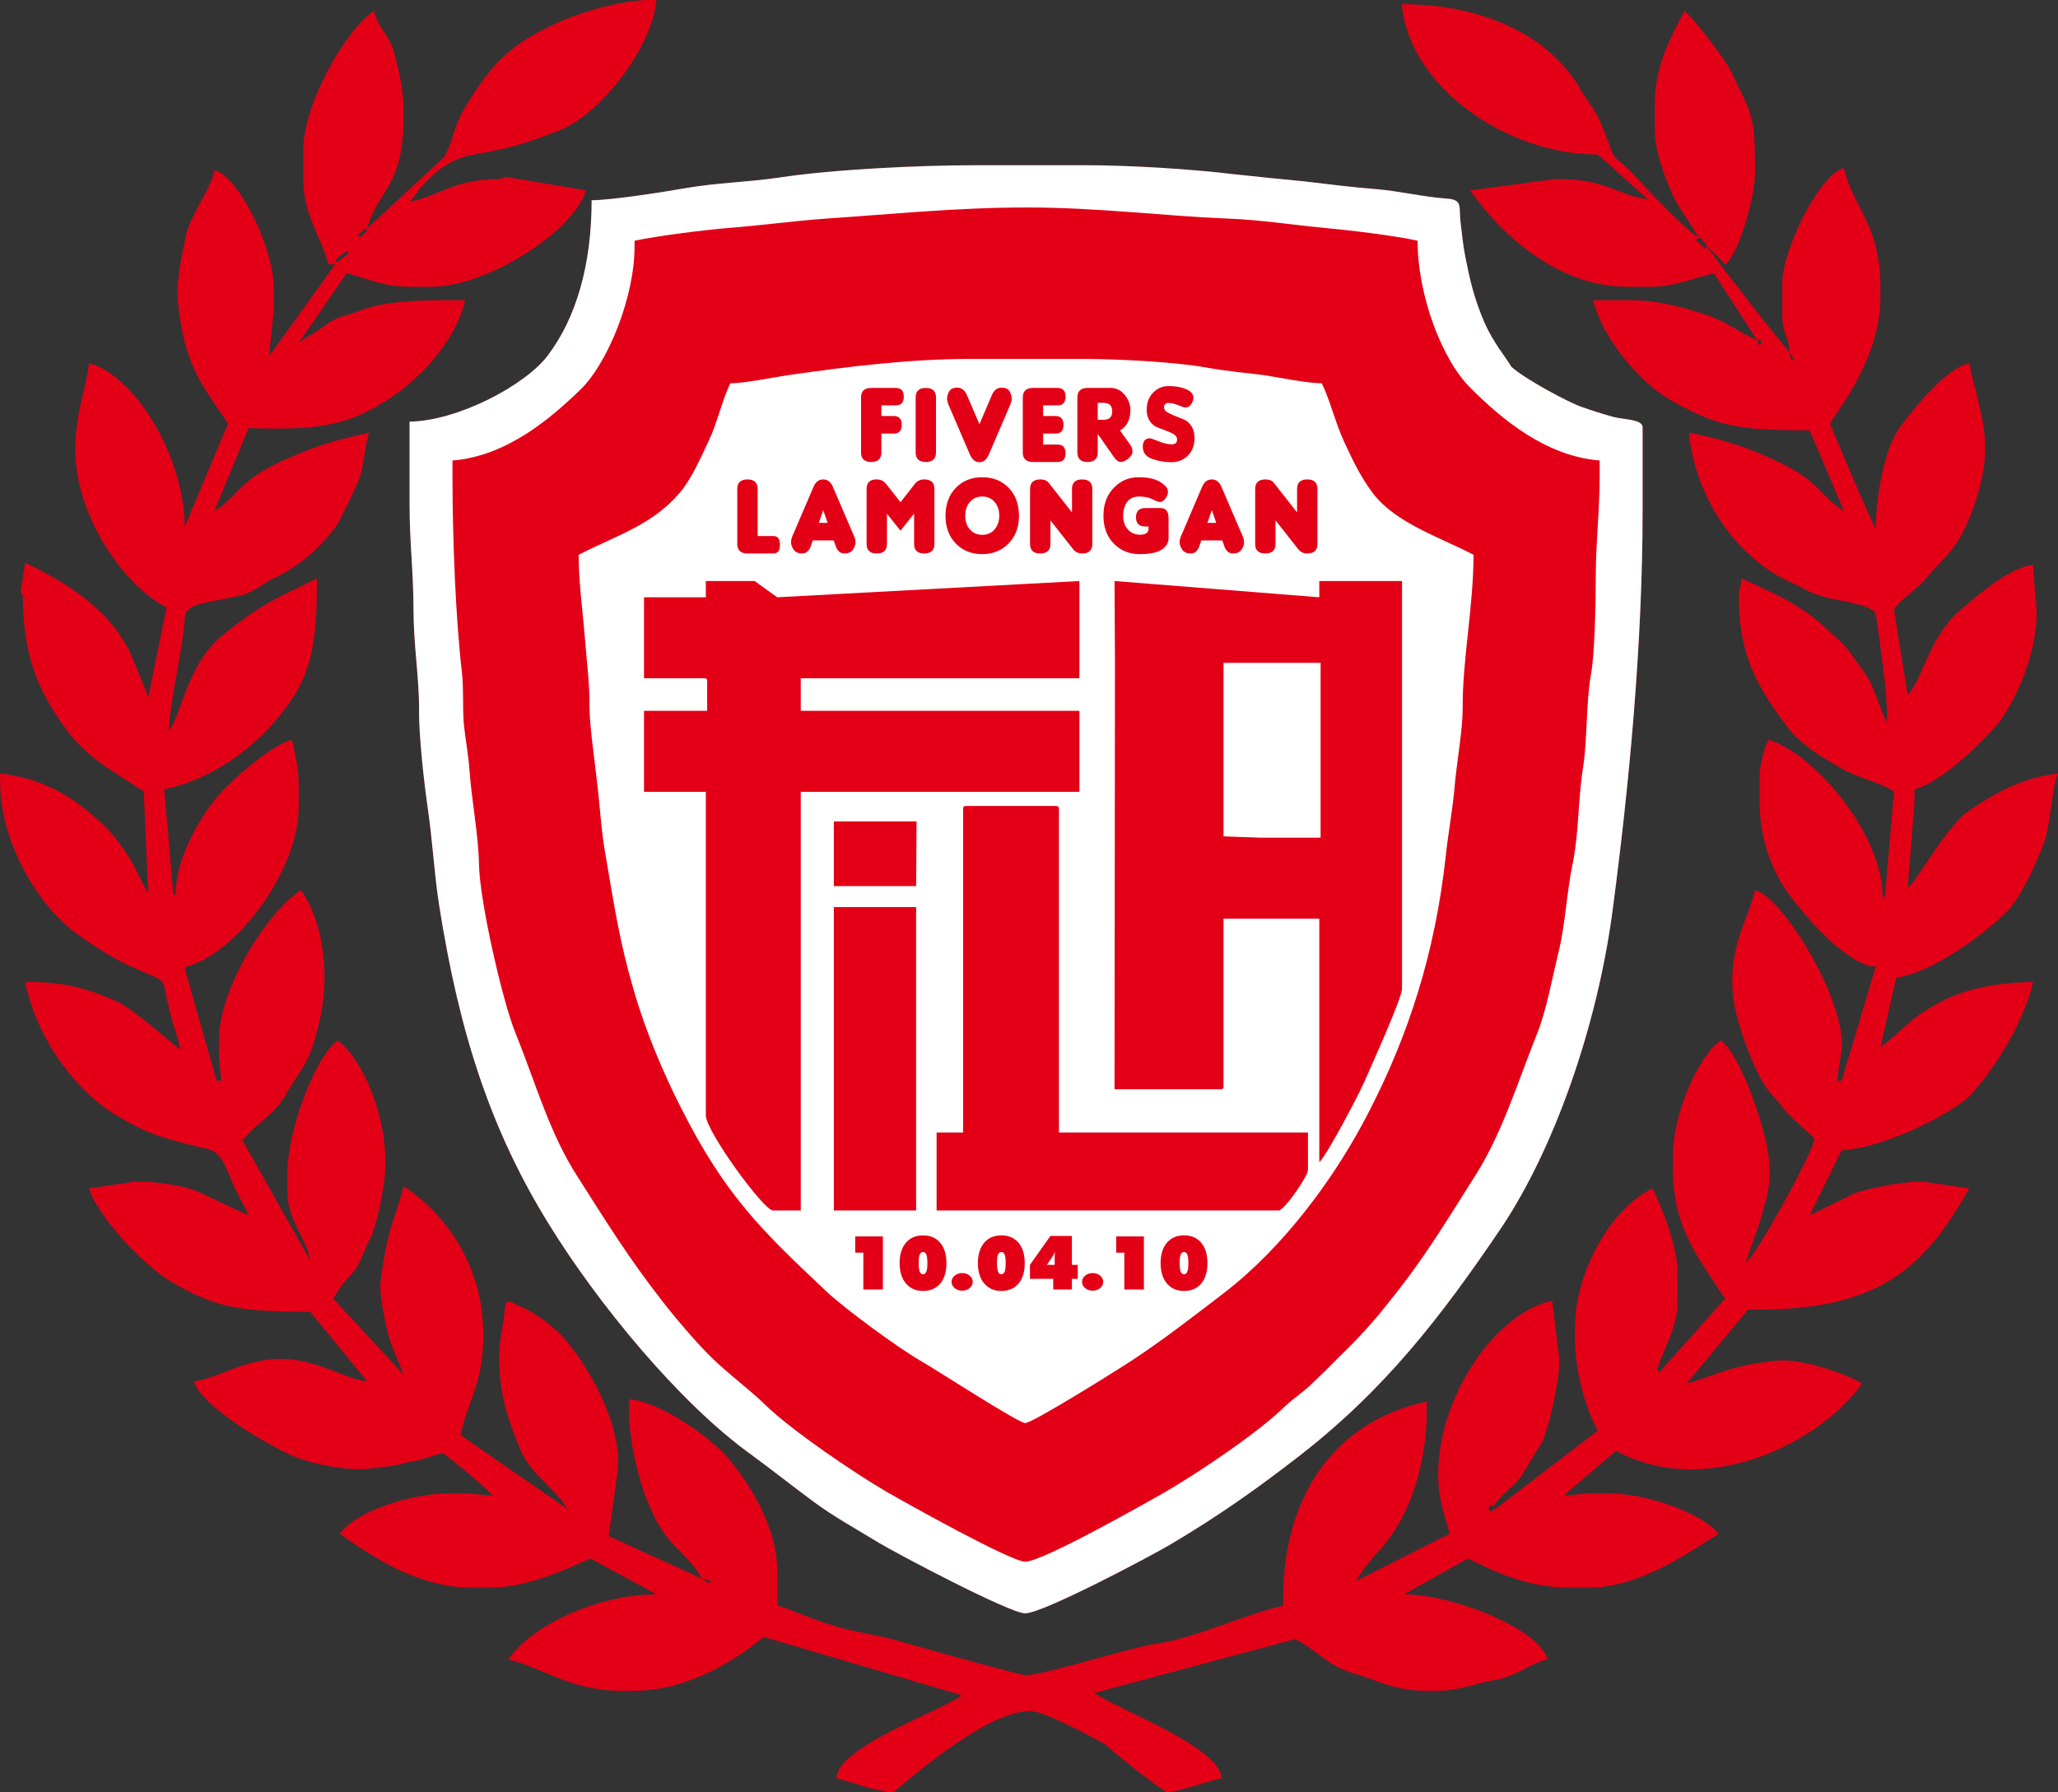 <?xml version="1.0" encoding="UTF-8"?>
<svg xmlns="http://www.w3.org/2000/svg" xmlns:xlink="http://www.w3.org/1999/xlink" width="311.9pt" height="271.6pt" viewBox="0 0 311.9 271.6" version="1.1">
<rect x="0" y="0" width="311.9" height="271.6" fill="#333333" stroke="none"/>
<defs>
<clipPath id="clip1">
  <path d="M 0 0 L 311.898 0 L 311.898 271.602 L 0 271.602 Z M 0 0 "/>
</clipPath>
</defs>
<g id="surface1">
<path style=" stroke:none;fill-rule:evenodd;fill:rgb(89.062%,0%,8.617%);fill-opacity:1;" d="M 103.797 28.535 C 108.527 27.695 113.191 27.629 118.055 26.918 C 126.07 25.691 139.016 25.043 147.953 25.043 L 164.445 25.043 C 171.344 25.043 180.539 25.625 186.98 26.402 C 190.531 26.789 194.473 27.18 197.758 27.5 C 201.504 27.953 205.246 28.406 208.535 28.664 C 211.887 28.926 215.629 29.828 219.113 30.09 C 221.742 30.219 221.086 31.254 221.348 33.645 C 221.539 35.262 221.742 37.203 222.07 38.883 C 222.789 42.57 223.383 44.961 224.633 48.066 C 225.289 49.684 225.816 50.652 226.664 52.012 C 227.062 52.723 228.574 54.727 229.035 55.566 C 231.137 57.508 238.102 61.191 239.812 61.711 C 241.258 62.227 242.898 62.746 244.539 63.199 C 245.922 63.586 248.945 63.52 248.945 64.75 L 248.945 77.359 C 248.945 97.922 246.84 119.523 244.41 137.887 C 242.109 155.477 235.539 174.102 227.59 186 C 218.324 199.711 209.848 210.641 196.84 220.727 C 190.328 225.77 184.746 229.715 177.453 234.047 C 174.629 235.73 158.07 244.523 155.371 244.523 C 153.012 244.523 135.797 235.406 133.234 233.855 C 129.949 231.848 126.203 229.781 123.18 227.516 C 120.027 225.188 116.938 222.73 113.848 220.469 C 102.871 212.578 90.523 197.445 83.23 185.613 C 74.492 171.516 69.629 156.836 66.539 137.113 C 65.816 132.457 65.555 127.477 64.832 122.496 C 64.305 118.941 63.453 111.438 63.516 107.625 C 63.516 102.449 62.664 97.793 62.664 92.234 C 62.664 86.801 62.07 82.145 62.07 76.52 L 62.07 63.91 C 69.43 63.781 79.547 58.414 82.969 53.949 C 87.305 48.258 89.664 40.176 89.664 30.348 C 92.621 30.348 100.445 29.117 103.797 28.535 Z M 103.797 28.535 "/>
<g clip-path="url(#clip1)" clip-rule="nonzero">
<path style=" stroke:none;fill-rule:evenodd;fill:rgb(89.062%,0%,8.617%);fill-opacity:1;" d="M 106.406 239.27 L 107.789 239.609 L 107.441 239.949 Z M 225.914 229.07 L 225.57 228.73 L 225.914 228.051 L 226.605 228.73 Z M 86.027 229.07 C 85.336 228.391 86.719 229.75 86.027 229.07 Z M 255.273 209.695 C 255.965 209.016 254.578 210.375 255.273 209.695 Z M 55.633 209.695 C 54.941 209.016 56.324 210.375 55.633 209.695 Z M 61.16 208.676 C 60.469 207.992 61.848 209.355 61.16 208.676 Z M 250.785 207.652 C 251.477 206.973 250.094 208.336 250.785 207.652 Z M 273.926 184.199 C 274.617 183.52 273.234 184.879 273.926 184.199 Z M 271.164 53.324 L 271.852 54.344 L 271.508 54.684 Z M 266.672 52.305 L 266.328 51.965 L 266.672 51.285 L 267.02 51.965 Z M 44.922 51.965 C 45.617 51.285 44.234 52.645 44.922 51.965 Z M 50.793 39.387 L 52.523 38.027 L 52.871 38.367 L 51.141 39.727 Z M 257.691 35.988 L 258.727 37.348 L 258.383 37.688 L 256.996 36.328 Z M 55.633 34.969 L 54.598 35.988 L 54.246 35.648 L 55.285 34.629 Z M 61.848 30.551 C 62.539 29.871 61.16 31.23 61.848 30.551 Z M 250.785 19.672 C 250.785 22.73 252.164 26.473 253.203 28.852 C 254.238 31.57 256.656 34.289 257.348 35.988 C 255.273 34.629 249.059 28.172 246.984 25.789 C 243.871 23.07 244.914 24.43 243.184 20.012 C 241.805 16.613 241.453 16.613 239.73 13.895 C 235.242 5.734 225.223 0.637 212.445 0.637 C 213.48 12.875 227.988 23.41 242.148 23.41 L 249.746 30.211 C 244.914 29.531 243.531 27.152 236.277 27.152 L 235.586 27.152 L 222.805 28.852 C 227.297 35.309 235.934 43.469 246.641 43.469 L 250.094 43.469 C 253.891 43.469 256.656 42.109 259.766 41.426 L 266.328 51.625 C 264.602 50.945 260.801 48.227 258.039 47.547 C 254.93 46.527 251.129 45.508 247.328 45.508 L 241.453 45.508 C 242.84 51.285 248.367 57.746 252.855 60.465 C 260.109 64.543 262.871 65.223 274.27 65.223 L 279.453 77.461 C 275.652 75.082 275.996 73.043 269.438 69.98 C 265.289 67.941 261.145 66.582 255.965 65.562 C 256.996 75.762 263.219 84.258 270.816 88 C 273.926 89.359 273.578 89.699 277.379 90.719 C 279.105 91.059 283.941 91.738 284.289 93.098 C 284.98 98.195 286.016 104.316 286.016 109.414 C 284.98 108.055 284.289 104.316 282.562 101.934 C 280.488 99.215 280.488 98.535 277.727 96.156 C 273.234 91.738 269.781 90.379 263.91 87.66 C 263.91 89.02 263.562 89.02 263.562 90.379 L 263.562 91.059 C 263.562 99.895 267.02 104.996 270.816 110.094 C 272.539 112.473 275.652 114.512 278.07 115.871 C 281.18 117.914 284.289 118.254 287.051 119.953 L 285.664 135.93 L 285.324 135.93 C 285.324 126.41 274.961 114.172 268.055 112.133 C 267.363 113.152 266.672 116.211 266.672 117.574 L 266.672 121.312 C 266.672 128.109 269.09 133.211 272.199 136.949 C 274.617 140.008 279.453 145.445 283.598 146.465 L 284.289 146.465 L 279.105 163.805 L 278.414 163.805 L 279.105 159.043 C 279.797 151.566 270.121 135.93 265.98 134.91 C 264.945 139.328 262.527 142.387 262.527 148.848 C 262.527 153.605 264.945 159.723 266.672 163.125 C 268.055 165.844 268.746 165.844 270.473 168.223 C 271.164 169.242 274.961 172.301 274.961 172.641 C 274.961 174.34 265.98 190.656 264.602 191.336 C 265.289 188.957 266.672 185.898 267.363 182.84 C 268.398 179.781 268.398 176.379 267.703 173.32 C 266.672 168.562 263.562 159.723 260.801 157.684 C 257.348 160.062 253.547 168.902 253.547 175.02 L 253.547 177.398 C 253.547 186.238 257.691 190.996 261.145 196.438 L 261.492 196.777 L 251.477 207.992 L 251.129 207.652 C 252.164 204.254 254.238 201.195 254.238 197.457 L 254.238 192.695 C 254.238 188.957 251.82 182.84 250.438 180.121 C 244.566 182.84 238.695 192.355 238.695 201.195 L 238.695 202.895 C 238.695 207.992 240.422 213.773 242.148 216.832 L 226.605 228.73 L 226.262 228.391 C 227.297 226.691 229.023 225.672 230.406 223.973 C 231.441 222.27 232.477 220.57 233.516 218.871 C 234.551 217.512 236.621 208.336 236.277 205.613 L 235.242 197.117 C 226.262 199.156 217.973 212.074 217.973 223.293 L 217.973 223.633 C 217.973 227.371 219.008 229.75 219.699 232.469 L 205.535 239.609 C 208.301 234.848 210.027 235.188 213.137 228.73 C 214.863 224.992 216.242 219.551 216.242 213.773 L 216.242 212.414 C 202.078 215.473 194.137 227.031 194.484 243.348 C 188.613 244.707 180.664 248.445 175.141 249.125 C 170.996 249.805 158.215 253.887 155.453 253.887 C 154.414 253.887 138.871 249.465 136.453 248.785 C 133.004 247.766 129.547 247.426 126.441 246.406 C 123.676 245.727 120.223 244.027 117.805 243.348 L 117.805 238.246 C 117.805 231.449 113.66 224.992 110.551 221.25 C 108.133 218.191 100.188 212.414 95.352 212.074 L 95.352 214.113 C 95.352 218.871 97.082 225.672 98.809 229.07 C 100.879 234.168 104.328 235.527 106.406 239.27 L 92.246 232.809 L 93.621 222.949 C 94.316 215.812 89.137 207.312 86.371 203.914 C 84.992 201.875 81.539 199.156 79.121 198.137 C 76.355 196.777 76.703 196.777 76.355 199.836 C 76.012 201.875 75.664 203.574 75.664 205.613 C 75.664 211.734 77.043 215.133 78.773 219.551 C 80.496 223.633 83.957 225.332 86.027 228.73 L 69.789 217.512 C 70.828 212.414 73.246 209.695 73.246 202.555 L 73.246 202.215 C 73.246 191.676 67.371 183.859 61.16 179.781 C 60.812 181.48 59.777 184.199 59.086 186.578 C 58.395 189.297 58.047 191.336 57.703 194.059 C 57.359 195.758 58.395 200.516 58.742 201.875 C 59.086 203.574 60.812 207.312 61.16 208.336 L 50.453 196.777 L 50.793 196.438 C 51.832 194.398 52.871 193.719 53.906 192.355 C 54.598 191.336 55.285 189.297 55.977 187.938 C 57.016 186.238 58.395 179.781 58.395 176.719 L 58.395 175.699 C 58.395 168.902 54.941 160.402 51.141 157.684 C 47.688 160.402 43.539 171.281 43.539 178.082 L 43.539 180.461 C 43.539 185.219 46.652 187.938 46.996 190.996 L 36.637 172.641 L 36.98 172.641 C 38.363 170.602 41.816 168.902 43.539 165.504 C 45.617 162.102 46.996 160.742 48.035 156.324 C 50.105 149.188 49.414 140.348 45.617 134.91 C 40.781 137.969 33.18 149.527 33.18 157.684 L 33.18 160.062 L 33.527 163.805 L 32.836 163.805 L 27.996 146.805 L 28.344 146.465 C 35.945 144.426 45.27 131.848 45.27 122.332 L 45.27 118.594 C 45.27 116.551 44.578 113.492 44.234 112.133 C 41.121 112.812 34.219 118.934 32.492 121.312 C 30.074 124.371 26.617 130.148 26.617 135.59 L 26.273 135.59 L 24.891 119.613 C 31.797 118.254 38.363 113.492 42.16 108.734 C 47.344 102.617 48.035 97.516 48.035 87.66 C 41.121 91.059 39.398 91.738 33.871 96.156 C 28.344 100.574 27.656 108.055 25.582 110.773 C 25.93 104.996 27.656 98.875 27.996 93.777 C 27.996 91.398 31.453 91.398 34.219 90.719 C 38.016 90.039 38.016 89.699 40.781 88 C 45.27 85.957 48.379 83.238 51.141 79.5 C 51.832 78.141 53.559 74.742 54.246 73.043 C 55.285 70.66 55.285 66.922 55.977 65.562 C 50.105 66.922 47.688 67.602 42.508 69.98 C 35.945 73.043 36.289 75.082 32.492 77.461 L 37.668 64.883 C 48.379 65.223 52.871 64.543 59.434 60.125 C 63.918 57.066 69.102 51.625 70.484 45.508 L 66.684 45.508 C 62.195 45.508 57.359 45.848 54.246 47.207 C 52.523 47.887 51.141 47.887 49.414 49.246 C 48.035 50.266 46.652 50.945 45.27 51.965 L 52.523 41.426 C 55.633 42.109 57.703 43.469 62.195 43.469 L 65.305 43.469 C 73.938 43.469 87.062 34.969 88.789 28.852 L 76.703 26.812 L 75.664 27.152 C 68.758 27.152 67.031 29.531 62.195 30.551 C 64.266 27.492 67.371 24.09 71.867 23.41 C 78.082 22.391 80.496 21.371 84.992 19.672 C 90.863 17.293 98.809 7.434 99.496 -0.043 C 91.555 -0.043 82.574 3.695 78.082 7.094 C 74.977 9.473 73.594 11.516 71.52 14.574 C 68.414 19.332 69.102 20.352 67.371 23.75 L 55.633 34.629 C 57.359 28.512 61.16 28.512 61.16 17.633 L 61.16 16.613 C 61.16 13.555 60.469 10.832 59.777 8.113 C 59.086 5.395 57.359 4.375 56.664 1.656 C 52.523 4.375 45.961 15.594 45.961 22.73 L 45.961 27.152 C 45.961 32.59 48.723 35.988 49.762 40.066 L 50.793 40.066 L 40.781 54.004 L 41.473 47.207 L 41.473 43.469 C 41.473 37.688 36.289 26.812 32.492 25.789 C 32.145 28.172 29.383 31.91 28.344 34.969 C 27.656 38.027 26.617 42.789 26.965 45.848 C 27.996 55.363 30.414 58.086 34.562 64.203 L 27.996 79.84 C 27.996 69.641 20.746 57.066 13.492 55.023 C 13.148 58.766 11.418 62.164 11.418 68.281 C 11.418 78.141 18.672 88.68 25.238 92.078 L 22.473 105.676 C 22.129 104.656 20.402 100.574 19.711 98.875 C 18.672 96.836 17.289 94.797 15.566 93.098 C 12.113 89.699 8.656 87.66 3.82 85.277 L 3.133 89.699 L 3.477 90.379 C 3.477 98.875 5.551 103.977 9 109.074 C 12.457 114.512 16.602 116.551 21.781 119.953 L 22.473 135.59 C 21.781 134.23 20.402 131.168 19.02 129.129 C 17.637 127.09 16.258 125.391 14.184 123.691 C 10.73 120.633 6.238 117.914 0.023 117.23 L 0.023 118.594 C 0.023 127.77 5.895 137.289 11.418 141.367 C 15.219 144.086 17.289 145.445 22.129 147.484 C 25.582 148.848 24.543 148.848 25.582 152.586 C 25.93 154.625 26.965 157.004 27.309 159.043 C 26.617 158.703 21.094 153.605 17.984 151.906 C 14.184 150.207 10.387 148.848 4.859 148.848 L 3.82 148.848 C 5.551 157.344 11.418 165.504 17.984 169.242 C 22.473 171.961 25.238 172.641 30.762 174 C 33.527 174.34 33.871 176.379 34.91 178.422 C 35.598 180.461 37.324 183.18 37.668 184.199 C 37.668 184.199 31.797 181.48 30.414 180.801 C 28.344 179.781 24.199 179.102 21.094 179.102 L 20.402 179.102 L 13.492 180.121 C 14.871 184.539 21.781 191.676 25.582 194.059 C 32.492 198.137 35.945 198.816 46.996 198.816 L 55.633 209.355 C 52.18 209.016 48.035 205.953 42.508 205.953 C 36.98 205.953 32.836 209.016 29.383 209.355 C 30.414 213.094 40.781 219.211 44.922 220.91 C 47.688 221.93 52.523 222.949 55.977 222.609 C 58.395 222.27 59.777 222.27 61.848 221.59 C 63.23 221.59 66.684 220.23 67.031 220.23 C 67.371 220.23 74.285 226.012 74.629 226.691 L 70.828 226.352 L 68.066 226.352 C 62.195 226.352 53.906 229.07 51.488 232.469 C 56.324 235.867 63.23 240.629 71.52 240.629 L 74.285 240.629 C 79.809 240.629 85.684 237.906 89.48 236.207 L 99.496 241.648 C 90.52 241.648 80.496 246.406 77.043 251.504 C 82.574 252.863 86.371 256.266 94.316 256.266 L 96.039 256.266 C 103.988 256.266 111.242 251.844 115.73 248.105 L 145.781 256.945 C 142.672 259.324 126.785 264.762 126.785 269.523 C 129.547 270.203 132.656 271.562 135.422 271.562 C 135.766 271.562 148.891 259.324 156.145 259.324 C 158.215 259.324 165.816 263.402 167.539 264.422 C 168.578 265.441 176.176 271.562 176.867 271.562 C 178.941 271.562 183.086 269.863 185.156 269.523 C 184.812 264.762 169.961 259.324 165.816 256.605 L 196.211 248.445 C 199.32 249.805 200.699 252.184 204.844 253.543 C 208.645 254.566 211.062 256.266 216.242 256.266 L 217.621 256.266 C 221.426 256.266 224.188 254.906 226.953 254.566 C 230.059 253.887 232.477 251.844 234.551 251.504 C 233.164 246.746 220.039 241.648 212.789 241.648 L 222.461 236.207 C 226.605 238.246 231.441 240.629 238.004 240.629 L 240.766 240.629 C 248.367 240.629 255.621 235.527 260.453 232.469 C 258.039 229.41 249.746 226.352 243.871 226.352 L 240.766 226.352 L 236.969 226.691 L 244.914 219.891 C 258.727 227.371 275.996 218.531 282.215 209.695 C 280.145 208.336 272.539 205.613 268.746 206.293 C 262.184 206.973 260.453 208.336 255.621 209.695 L 264.945 198.477 C 284.633 198.816 291.539 192.355 298.449 180.121 L 291.539 179.102 L 290.852 179.102 C 288.086 179.102 283.246 180.121 281.18 180.801 C 279.797 181.48 274.27 184.199 274.27 184.199 L 279.105 174.34 C 285.324 174 294.996 169.242 298.449 166.184 C 302.246 162.102 306.738 154.965 308.121 148.848 C 302.941 148.848 298.105 149.867 294.648 151.566 C 288.777 154.625 288.777 155.984 284.98 158.703 L 287.395 148.168 C 292.922 147.484 301.559 141.027 304.664 137.629 C 306.738 134.91 308.121 131.848 309.504 128.449 C 310.883 125.391 310.883 119.273 311.922 117.23 C 306.047 117.914 301.559 120.633 297.758 123.352 C 294.305 126.41 290.504 133.551 289.121 134.57 L 290.16 121.652 L 290.16 119.613 C 294.305 118.594 300.867 112.133 303.285 109.074 C 306.047 104.996 309.504 97.176 308.465 90.379 L 308.121 85.617 C 304.32 85.957 298.789 91.059 296.371 93.098 C 291.887 97.855 291.539 102.617 289.121 105.336 L 287.051 92.418 C 287.742 91.059 290.504 89.359 291.887 87.66 C 293.613 85.617 294.305 85.277 296.371 82.559 C 298.449 79.5 300.867 73.043 300.867 67.941 C 300.867 63.523 299.141 58.766 298.449 55.023 C 294.648 56.043 290.16 61.824 288.086 64.543 C 285.664 67.602 284.289 75.082 284.289 80.18 C 283.941 79.84 277.379 64.543 277.379 64.203 C 277.379 63.523 284.98 55.023 284.98 45.168 L 284.98 43.469 C 284.98 33.949 280.828 31.57 279.453 25.449 C 275.652 26.473 270.121 38.027 270.121 42.789 L 270.121 47.887 C 270.121 50.605 271.164 50.945 271.164 53.324 C 270.121 52.305 258.727 37.688 258.727 37.348 L 261.492 40.066 C 263.562 38.367 265.98 29.871 265.98 26.129 L 265.98 24.77 C 265.98 16.613 264.945 16.613 262.527 11.172 C 261.836 9.473 256.656 2.676 255.273 1.656 C 253.203 5.734 250.785 9.812 250.785 15.934 Z M 250.785 19.672 "/>
</g>
<path style=" stroke:none;fill-rule:evenodd;fill:rgb(100%,100%,100%);fill-opacity:1;" d="M 110.695 58.09 C 109.578 60.223 108.66 64.23 107.41 66.82 C 106.16 69.469 104.715 72.77 102.941 74.773 C 98.797 79.625 93.348 81.176 87.699 84.086 C 87.699 88.094 88.223 91.91 88.547 95.598 C 88.816 99.219 89.406 103.938 89.34 107.043 C 89.34 110.016 90.129 115.254 90.457 118.293 C 90.914 121.98 91.113 125.988 91.773 129.609 C 93.152 137.629 93.941 142.934 96.039 150.047 C 97.816 156.254 100.512 162.59 103.203 167.895 C 109.84 181.02 115.23 186.324 125.281 195.766 C 128.109 198.418 136.121 204.301 139.605 206.305 C 141.578 207.406 154.324 215.684 155.371 215.684 C 156.492 215.684 169.305 207.664 171.078 206.5 C 176.336 203.074 180.676 199.645 185.602 195.895 C 194.473 189.039 202.422 178.5 207.68 168.086 C 213.328 157.031 217.469 144.742 219.113 129.738 C 219.441 126.508 220.23 122.305 220.492 118.812 C 220.82 115.32 221.676 110.598 221.676 107.363 C 221.609 100.121 223.32 91.91 223.32 84.086 C 218.129 81.371 211.559 79.301 208.074 74.773 C 206.164 72.188 205.117 69.988 203.738 67.012 C 202.422 64.23 201.57 60.609 200.32 58.09 C 198.152 58.09 194.078 57.25 191.578 56.859 C 188.953 56.535 185.535 56.215 182.777 55.695 C 178.113 54.855 169.438 54.402 164.184 54.402 L 146.836 54.402 C 137.895 54.402 128.32 55.582 119.434 56.859 C 116.871 57.25 112.863 58.09 110.695 58.09 Z M 130.844 189.863 L 129.609 189.863 L 129.609 187.398 L 133.809 187.398 L 133.809 195.445 L 130.844 195.445 Z M 139.227 191.445 C 139.227 192.027 139.281 192.457 139.387 192.73 C 139.492 193 139.66 193.137 139.891 193.137 C 140.113 193.137 140.277 193.004 140.391 192.738 C 140.445 192.602 140.484 192.43 140.512 192.219 C 140.535 192.012 140.551 191.754 140.551 191.445 C 140.551 190.852 140.496 190.422 140.395 190.156 C 140.289 189.887 140.121 189.754 139.891 189.754 C 139.66 189.754 139.492 189.887 139.383 190.152 C 139.328 190.289 139.289 190.465 139.266 190.672 C 139.238 190.879 139.227 191.141 139.227 191.445 Z M 136.34 191.445 C 136.34 190.145 136.656 189.117 137.285 188.367 C 137.914 187.613 138.785 187.238 139.891 187.238 C 140.996 187.238 141.863 187.613 142.492 188.355 C 143.121 189.102 143.438 190.133 143.438 191.445 C 143.438 192.766 143.121 193.797 142.496 194.543 C 141.867 195.289 140.996 195.66 139.891 195.66 C 138.801 195.66 137.938 195.281 137.297 194.527 C 136.66 193.77 136.34 192.742 136.34 191.445 Z M 144.215 194.285 C 144.215 193.922 144.371 193.605 144.68 193.348 C 144.988 193.086 145.367 192.953 145.816 192.953 C 146.262 192.953 146.645 193.082 146.953 193.344 C 147.266 193.602 147.422 193.918 147.422 194.285 C 147.422 194.652 147.27 194.965 146.953 195.227 C 146.648 195.488 146.266 195.617 145.816 195.617 C 145.363 195.617 144.984 195.488 144.68 195.227 C 144.367 194.965 144.215 194.652 144.215 194.285 Z M 151.094 191.445 C 151.094 192.027 151.148 192.457 151.254 192.73 C 151.363 193 151.527 193.137 151.758 193.137 C 151.98 193.137 152.148 193.004 152.262 192.738 C 152.312 192.602 152.352 192.43 152.379 192.219 C 152.406 192.012 152.414 191.754 152.414 191.445 C 152.414 190.852 152.367 190.422 152.262 190.156 C 152.16 189.887 151.992 189.754 151.758 189.754 C 151.527 189.754 151.363 189.887 151.246 190.152 C 151.199 190.289 151.16 190.465 151.133 190.672 C 151.105 190.879 151.094 191.141 151.094 191.445 Z M 148.203 191.445 C 148.203 190.145 148.523 189.117 149.152 188.367 C 149.785 187.613 150.652 187.238 151.758 187.238 C 152.863 187.238 153.73 187.613 154.363 188.355 C 154.992 189.102 155.305 190.133 155.305 191.445 C 155.305 192.766 154.992 193.797 154.363 194.543 C 153.734 195.289 152.867 195.66 151.758 195.66 C 150.664 195.66 149.805 195.281 149.164 194.527 C 148.527 193.77 148.203 192.742 148.203 191.445 Z M 159.621 195.445 L 159.621 193.828 L 156.094 193.828 L 156.094 191.707 L 159.195 187.324 L 162.453 187.324 L 162.453 191.707 L 163.344 191.707 L 163.344 193.828 L 162.453 193.828 L 162.453 195.445 Z M 158.664 191.707 L 159.844 191.707 L 159.844 190.605 C 159.844 190.531 159.844 190.438 159.848 190.32 C 159.852 190.199 159.855 190.117 159.855 190.074 C 159.855 190 159.859 189.945 159.863 189.906 C 159.871 189.871 159.883 189.801 159.902 189.699 C 159.844 189.844 159.777 189.988 159.699 190.129 C 159.621 190.266 159.504 190.461 159.336 190.707 Z M 163.992 194.285 C 163.992 193.922 164.148 193.605 164.453 193.348 C 164.766 193.086 165.145 192.953 165.594 192.953 C 166.039 192.953 166.422 193.082 166.73 193.344 C 167.039 193.602 167.199 193.918 167.199 194.285 C 167.199 194.652 167.047 194.965 166.734 195.227 C 166.426 195.488 166.039 195.617 165.594 195.617 C 165.141 195.617 164.762 195.488 164.453 195.227 C 164.145 194.965 163.992 194.652 163.992 194.285 Z M 170.398 189.863 L 169.164 189.863 L 169.164 187.398 L 173.363 187.398 L 173.363 195.445 L 170.398 195.445 Z M 178.781 191.445 C 178.781 192.027 178.836 192.457 178.941 192.73 C 179.047 193 179.215 193.137 179.445 193.137 C 179.664 193.137 179.828 193.004 179.945 192.738 C 179.996 192.602 180.039 192.43 180.066 192.219 C 180.09 192.012 180.105 191.754 180.105 191.445 C 180.105 190.852 180.051 190.422 179.949 190.156 C 179.848 189.887 179.676 189.754 179.445 189.754 C 179.215 189.754 179.047 189.887 178.938 190.152 C 178.887 190.289 178.848 190.465 178.82 190.672 C 178.789 190.879 178.781 191.141 178.781 191.445 Z M 175.895 191.445 C 175.895 190.145 176.211 189.117 176.84 188.367 C 177.473 187.613 178.34 187.238 179.445 187.238 C 180.551 187.238 181.414 187.613 182.047 188.355 C 182.676 189.102 182.992 190.133 182.992 191.445 C 182.992 192.766 182.676 193.797 182.051 194.543 C 181.422 195.289 180.555 195.66 179.445 195.66 C 178.355 195.66 177.492 195.281 176.852 194.527 C 176.215 193.77 175.895 192.742 175.895 191.445 Z M 133.578 68.574 L 133.578 65.715 L 135.465 65.715 C 136.262 65.715 136.664 65.273 136.664 64.383 C 136.664 63.5 136.262 63.055 135.465 63.055 L 133.578 63.055 L 133.578 61.441 L 135.777 61.441 C 136.574 61.441 136.973 61.004 136.973 60.121 C 136.973 59.242 136.574 58.797 135.777 58.797 L 132.039 58.797 C 131.008 58.797 130.496 59.281 130.496 60.246 L 130.496 68.574 C 130.496 69.543 131.008 70.023 132.039 70.02 C 133.066 70.012 133.578 69.535 133.578 68.574 Z M 141.855 68.574 C 141.855 69.535 141.34 70.02 140.312 70.02 C 139.285 70.02 138.77 69.535 138.77 68.574 L 138.77 60.246 C 138.77 59.281 139.285 58.797 140.312 58.797 C 141.34 58.797 141.855 59.281 141.855 60.246 Z M 148.438 70.055 C 147.82 70.055 147.336 69.66 146.988 68.871 L 143.766 61.379 C 143.613 61.016 143.535 60.688 143.535 60.391 C 143.535 60.094 143.637 59.746 143.836 59.348 C 144.039 58.949 144.461 58.754 145.102 58.758 C 145.742 58.766 146.227 59.148 146.555 59.914 L 148.438 64.301 L 150.309 59.914 C 150.633 59.148 151.121 58.766 151.762 58.758 C 152.402 58.754 152.824 58.949 153.027 59.348 C 153.227 59.746 153.328 60.094 153.328 60.391 C 153.328 60.688 153.246 61.016 153.094 61.379 L 149.871 68.871 C 149.531 69.66 149.059 70.055 148.438 70.055 Z M 160.289 70.02 C 161.09 70.02 161.488 69.578 161.488 68.699 C 161.488 67.816 161.09 67.379 160.289 67.379 L 158.094 67.379 L 158.094 65.715 L 159.98 65.715 C 160.777 65.715 161.176 65.273 161.176 64.383 C 161.176 63.5 160.777 63.055 159.98 63.055 L 158.094 63.055 L 158.094 61.441 L 160.289 61.441 C 161.09 61.441 161.488 61.004 161.488 60.121 C 161.488 59.242 161.09 58.797 160.289 58.797 L 156.555 58.797 C 155.523 58.797 155.008 59.281 155.008 60.246 L 155.008 68.574 C 155.008 69.535 155.523 70.02 156.555 70.02 Z M 169.746 65.25 L 171.289 67.41 C 171.516 67.734 171.633 68.074 171.633 68.441 C 171.633 68.809 171.422 69.16 171.008 69.5 C 170.594 69.84 170.211 70.012 169.863 70.012 C 169.516 70.012 169.188 69.785 168.871 69.34 L 166.367 65.762 L 166.367 68.574 C 166.367 69.535 165.852 70.02 164.828 70.02 C 163.797 70.02 163.281 69.535 163.281 68.574 L 163.281 60.246 C 163.281 59.281 163.797 58.797 164.828 58.797 L 168.312 58.797 C 169.176 58.797 169.895 59.152 170.465 59.859 C 171.035 60.566 171.32 61.324 171.32 62.133 C 171.32 63.578 170.797 64.617 169.746 65.25 Z M 166.367 61.059 L 166.367 63.621 L 167.258 63.621 C 168.129 63.621 168.562 63.191 168.562 62.34 C 168.562 61.488 168.129 61.059 167.258 61.059 Z M 177.512 70.055 C 176.516 70.055 175.539 69.887 174.605 69.547 C 173.664 69.207 173.195 68.602 173.195 67.734 C 173.195 66.863 173.562 66.43 174.305 66.43 C 174.41 66.43 174.844 66.582 175.602 66.887 C 176.359 67.191 177.016 67.344 177.57 67.344 C 178.121 67.344 178.398 67.094 178.398 66.594 C 178.398 66.27 178.203 65.996 177.828 65.777 C 177.449 65.559 176.922 65.328 176.246 65.09 C 175.566 64.852 175.145 64.672 174.973 64.551 C 174.184 63.988 173.789 63.176 173.789 62.102 C 173.789 61.031 174.117 60.164 174.777 59.496 C 175.414 58.844 176.184 58.516 177.059 58.516 C 177.938 58.516 178.699 58.617 179.348 58.824 C 180.562 59.234 181.051 59.84 180.816 60.641 C 180.578 61.438 180.148 61.812 179.516 61.758 C 179.461 61.758 179.152 61.645 178.586 61.418 C 178.02 61.188 177.516 61.074 177.078 61.074 C 176.641 61.074 176.414 61.305 176.414 61.766 C 176.414 62.062 176.605 62.312 176.977 62.527 C 177.348 62.738 177.871 62.973 178.539 63.223 C 179.219 63.477 179.648 63.668 179.828 63.805 C 180.629 64.379 181.031 65.234 181.031 66.375 C 181.031 67.516 180.688 68.418 179.996 69.082 C 179.344 69.73 178.512 70.055 177.512 70.055 Z M 117.238 83.887 L 113.281 83.887 C 112.254 83.887 111.738 83.402 111.738 82.441 L 111.738 74.113 C 111.738 73.148 112.254 72.664 113.281 72.664 C 114.309 72.664 114.824 73.148 114.824 74.113 L 114.824 81.246 L 117.238 81.246 C 117.883 81.246 118.203 81.684 118.203 82.566 C 118.203 83.445 117.883 83.887 117.238 83.887 Z M 125.434 79.25 L 124.766 77.305 L 124.098 79.25 Z M 123.18 81.91 L 122.883 82.758 C 122.617 83.512 122.184 83.887 121.578 83.887 C 120.973 83.887 120.539 83.691 120.277 83.293 C 120.016 82.895 119.887 82.543 119.887 82.223 C 119.887 81.91 119.949 81.598 120.078 81.293 L 123.289 73.797 C 123.609 73.043 124.098 72.664 124.762 72.664 C 125.414 72.664 125.91 73.043 126.23 73.797 L 129.453 81.293 C 129.59 81.605 129.656 81.918 129.656 82.23 C 129.656 82.551 129.527 82.906 129.277 83.297 C 129.02 83.691 128.586 83.887 127.969 83.887 C 127.355 83.887 126.914 83.512 126.648 82.758 L 126.355 81.91 Z M 136.477 76.121 L 138.641 73.348 C 138.992 72.891 139.473 72.664 140.074 72.664 C 141.102 72.664 141.617 73.148 141.617 74.113 L 141.617 82.441 C 141.617 83.402 141.102 83.887 140.074 83.887 C 139.047 83.887 138.535 83.402 138.535 82.441 L 138.535 77.852 L 136.477 80.43 L 134.422 77.867 L 134.422 82.441 C 134.422 83.402 133.906 83.887 132.879 83.887 C 131.852 83.887 131.336 83.402 131.336 82.441 L 131.336 74.113 C 131.336 73.129 131.852 72.648 132.879 72.664 C 133.469 72.672 133.941 72.898 134.297 73.348 Z M 154.43 78.168 C 154.43 79.902 153.902 81.309 152.848 82.379 C 151.797 83.453 150.461 83.988 148.848 83.988 C 147.234 83.988 145.902 83.453 144.859 82.379 C 143.816 81.309 143.297 79.902 143.297 78.168 C 143.297 76.434 143.816 75.027 144.852 73.949 C 145.891 72.871 147.23 72.332 148.867 72.332 C 150.504 72.332 151.84 72.871 152.879 73.949 C 153.91 75.027 154.43 76.434 154.43 78.168 Z M 150.738 76.082 C 150.273 75.531 149.648 75.258 148.871 75.258 C 148.09 75.258 147.469 75.535 146.992 76.086 C 146.52 76.637 146.285 77.332 146.285 78.172 C 146.285 79.012 146.52 79.703 146.992 80.246 C 147.469 80.789 148.09 81.059 148.867 81.059 C 149.645 81.059 150.266 80.789 150.734 80.238 C 151.203 79.691 151.441 78.996 151.441 78.16 C 151.441 77.324 151.203 76.629 150.738 76.082 Z M 162.465 77.668 L 162.465 74.113 C 162.465 73.148 162.977 72.664 164.008 72.664 C 165.035 72.664 165.547 73.148 165.547 74.113 L 165.547 82.441 C 165.547 83.402 165.035 83.887 164.008 83.887 C 163.434 83.887 162.984 83.676 162.652 83.258 L 159.195 78.867 L 159.195 82.441 C 159.195 83.402 158.68 83.887 157.656 83.887 C 156.621 83.887 156.109 83.402 156.109 82.441 L 156.109 74.113 C 156.109 73.152 156.621 72.672 157.656 72.664 C 158.312 72.66 158.785 72.887 159.07 73.348 Z M 175.902 77.004 L 173.566 77.004 C 172.633 77.004 172.164 77.469 172.164 78.402 C 172.164 79.332 172.633 79.797 173.566 79.797 L 174.051 79.797 C 174.074 79.875 174.078 79.953 174.078 80.031 C 174.078 80.695 173.676 81.035 172.859 81.043 C 172.039 81.055 171.402 80.789 170.93 80.246 C 170.453 79.703 170.223 79.012 170.223 78.172 C 170.223 77.332 170.422 76.633 170.824 76.078 C 171.227 75.523 171.844 75.246 172.68 75.258 C 173.516 75.27 174.18 75.41 174.68 75.676 C 175.172 75.945 175.551 76.082 175.816 76.082 C 176.078 76.082 176.344 75.914 176.617 75.578 C 176.891 75.242 177.02 74.863 177.008 74.434 C 176.996 74.008 176.613 73.551 175.852 73.066 C 175.094 72.578 173.984 72.332 172.527 72.332 C 171.07 72.332 169.824 72.871 168.785 73.949 C 167.746 75.027 167.23 76.434 167.23 78.168 C 167.23 79.902 167.754 81.309 168.789 82.379 C 169.84 83.453 171.141 83.988 172.703 83.988 C 174.266 83.988 175.391 83.754 176.078 83.289 C 176.758 82.82 177.102 82.246 177.102 81.559 L 177.102 78.52 C 177.102 77.508 176.703 77.004 175.902 77.004 Z M 184.328 79.25 L 183.656 77.305 L 182.988 79.25 Z M 182.07 81.91 L 181.773 82.758 C 181.508 83.512 181.074 83.887 180.469 83.887 C 179.863 83.887 179.43 83.691 179.164 83.293 C 178.906 82.895 178.777 82.543 178.777 82.223 C 178.777 81.91 178.84 81.598 178.973 81.293 L 182.18 73.797 C 182.496 73.043 182.988 72.664 183.652 72.664 C 184.309 72.664 184.801 73.043 185.121 73.797 L 188.344 81.293 C 188.48 81.605 188.547 81.918 188.547 82.23 C 188.547 82.551 188.414 82.906 188.164 83.297 C 187.91 83.691 187.477 83.887 186.863 83.887 C 186.246 83.887 185.809 83.512 185.539 82.758 L 185.246 81.91 Z M 196.578 77.668 L 196.578 74.113 C 196.578 73.148 197.094 72.664 198.121 72.664 C 199.152 72.664 199.664 73.148 199.664 74.113 L 199.664 82.441 C 199.664 83.402 199.152 83.887 198.121 83.887 C 197.551 83.887 197.102 83.676 196.77 83.258 L 193.312 78.867 L 193.312 82.441 C 193.312 83.402 192.797 83.887 191.773 83.887 C 190.742 83.887 190.227 83.402 190.227 82.441 L 190.227 74.113 C 190.227 73.152 190.742 72.672 191.773 72.664 C 192.43 72.66 192.902 72.887 193.188 73.348 Z M 126.371 183.461 L 138.844 183.461 L 138.844 137.48 L 126.371 137.48 Z M 117.789 90.527 L 114.363 88.062 L 106.973 88.062 L 106.973 90.527 L 97.602 90.527 L 97.602 102.801 L 106.703 102.801 C 107.039 102.801 107.172 102.867 107.172 103.258 L 107.172 107.738 L 97.602 107.738 L 97.602 120.012 L 106.973 120.012 L 106.973 169.043 C 106.973 171.445 115.746 183.461 117.133 183.461 L 121.359 183.461 L 121.359 120.012 L 163.59 120.012 L 163.59 107.738 L 121.359 107.738 L 121.359 102.801 L 163.59 102.801 L 163.59 88.062 Z M 193.809 183.461 C 194.602 183.461 198.23 178.328 198.23 177.289 L 198.23 171.641 L 160.488 171.641 L 160.488 122.609 C 160.488 122.285 160.355 122.156 160.027 122.156 L 146.434 122.156 C 146.102 122.156 145.969 122.285 145.969 122.609 L 145.969 171.641 L 141.945 171.641 L 141.945 183.461 Z M 185.43 100.465 L 200.145 100.465 L 200.145 126.961 L 191.039 126.961 L 185.43 126.766 Z M 168.914 88.062 L 168.977 100.336 L 168.914 165.09 L 184.969 165.09 C 185.297 165.09 185.43 165.023 185.43 164.699 L 185.43 139.234 L 199.945 139.234 L 199.945 176.121 C 200.938 175.406 206.215 165.406 206.941 163.586 C 207.801 161.574 212.484 151.312 212.484 149.82 L 212.484 88.062 L 199.945 88.062 L 199.945 90.527 Z M 126.371 124.492 L 126.371 134.301 L 138.844 134.301 L 138.91 124.492 Z M 126.371 124.492 "/>
<path style=" stroke:none;fill-rule:evenodd;fill:rgb(100%,100%,100%);fill-opacity:1;" d="M 96.172 36.488 C 99.395 35.777 107.078 34.809 110.434 34.551 C 115.359 34.164 120.027 33.516 125.215 33.129 C 135.008 32.48 144.93 31.445 155.641 31.445 C 166.414 31.445 176.402 32.738 186.062 33.129 C 191.188 33.32 195.914 34.098 200.848 34.551 C 204.328 34.875 211.492 35.715 214.844 36.488 C 214.844 44.832 218.586 54.598 222.859 58.801 C 227.391 63.328 234.16 69.148 242.438 69.793 L 242.438 72.059 C 242.438 77.359 241.848 82.273 241.848 87.188 C 241.848 90.617 241.715 99.09 241.121 102.191 C 240.336 106.59 240.602 112.281 239.871 116.613 C 239.152 121.332 239.285 126.312 238.367 130.773 C 237.445 135.109 237.246 140.086 236.195 144.355 C 235.211 148.363 234.355 153.215 232.91 156.77 C 229.824 164.531 227.59 171.969 223.383 178.5 C 218.914 185.547 215.762 190.852 210.57 197.254 C 208.27 200.227 205.773 202.941 203.078 205.531 C 201.699 206.953 200.52 208.117 199.074 209.473 C 197.621 210.961 196.18 211.805 194.801 213.098 C 190.926 216.977 181.398 223.379 176.336 226.289 C 173.445 227.906 158.004 236.699 155.371 236.699 C 153.203 236.699 136.914 227.582 134.352 226.094 C 129.355 223.184 119.961 216.781 116.02 212.965 C 113.453 210.445 110.434 208.312 107.672 205.594 C 105.504 203.461 102.152 199.516 100.312 197.125 C 95.188 190.527 92.164 185.613 87.633 178.5 C 83.293 171.84 81.258 164.336 78.105 156.512 C 76.266 152.113 72.652 136.594 72.586 130.84 C 72.52 126.699 71.469 121.203 71.141 116.613 C 71.008 114.543 70.48 111.699 70.285 109.562 C 70.09 107.043 70.285 104.52 70.023 102.062 C 69.035 93.59 68.578 81.5 68.578 72.316 L 68.578 69.793 C 76.789 69.148 83.492 63.391 88.027 58.996 C 92.102 54.984 96.172 45.09 96.172 37.332 Z M 89.664 30.348 C 89.664 40.176 87.305 48.258 82.965 53.949 C 79.547 58.414 69.43 63.781 62.07 63.91 L 62.07 76.52 C 62.07 82.145 62.664 86.801 62.664 92.234 C 62.664 97.793 63.516 102.449 63.516 107.625 C 63.453 111.438 64.305 118.941 64.832 122.496 C 65.555 127.477 65.816 132.457 66.539 137.113 C 69.629 156.836 74.492 171.516 83.23 185.613 C 90.523 197.445 102.871 212.578 113.848 220.469 C 116.938 222.73 120.027 225.188 123.18 227.516 C 126.203 229.781 129.949 231.848 133.234 233.855 C 135.797 235.406 153.012 244.523 155.371 244.523 C 158.07 244.523 174.629 235.73 177.453 234.047 C 184.746 229.715 190.328 225.77 196.84 220.727 C 209.848 210.641 218.324 199.711 227.59 186 C 235.539 174.102 242.109 155.477 244.41 137.887 C 246.84 119.523 248.945 97.922 248.945 77.359 L 248.945 64.75 C 248.945 63.52 245.922 63.586 244.539 63.199 C 242.898 62.746 241.258 62.227 239.812 61.711 C 238.102 61.191 231.137 57.508 229.035 55.566 C 228.574 54.727 227.062 52.723 226.664 52.012 C 225.816 50.652 225.289 49.684 224.633 48.066 C 223.383 44.961 222.789 42.57 222.07 38.883 C 221.742 37.203 221.539 35.262 221.348 33.645 C 221.086 31.25 221.742 30.219 219.113 30.09 C 215.629 29.828 211.887 28.926 208.535 28.664 C 205.246 28.406 201.504 27.953 197.758 27.5 C 194.473 27.18 190.531 26.789 186.98 26.402 C 180.539 25.625 171.344 25.043 164.445 25.043 L 147.953 25.043 C 139.016 25.043 126.07 25.691 118.055 26.918 C 113.191 27.629 108.527 27.695 103.797 28.535 C 100.445 29.117 92.621 30.348 89.664 30.348 Z M 89.664 30.348 "/>
</g>
</svg>
